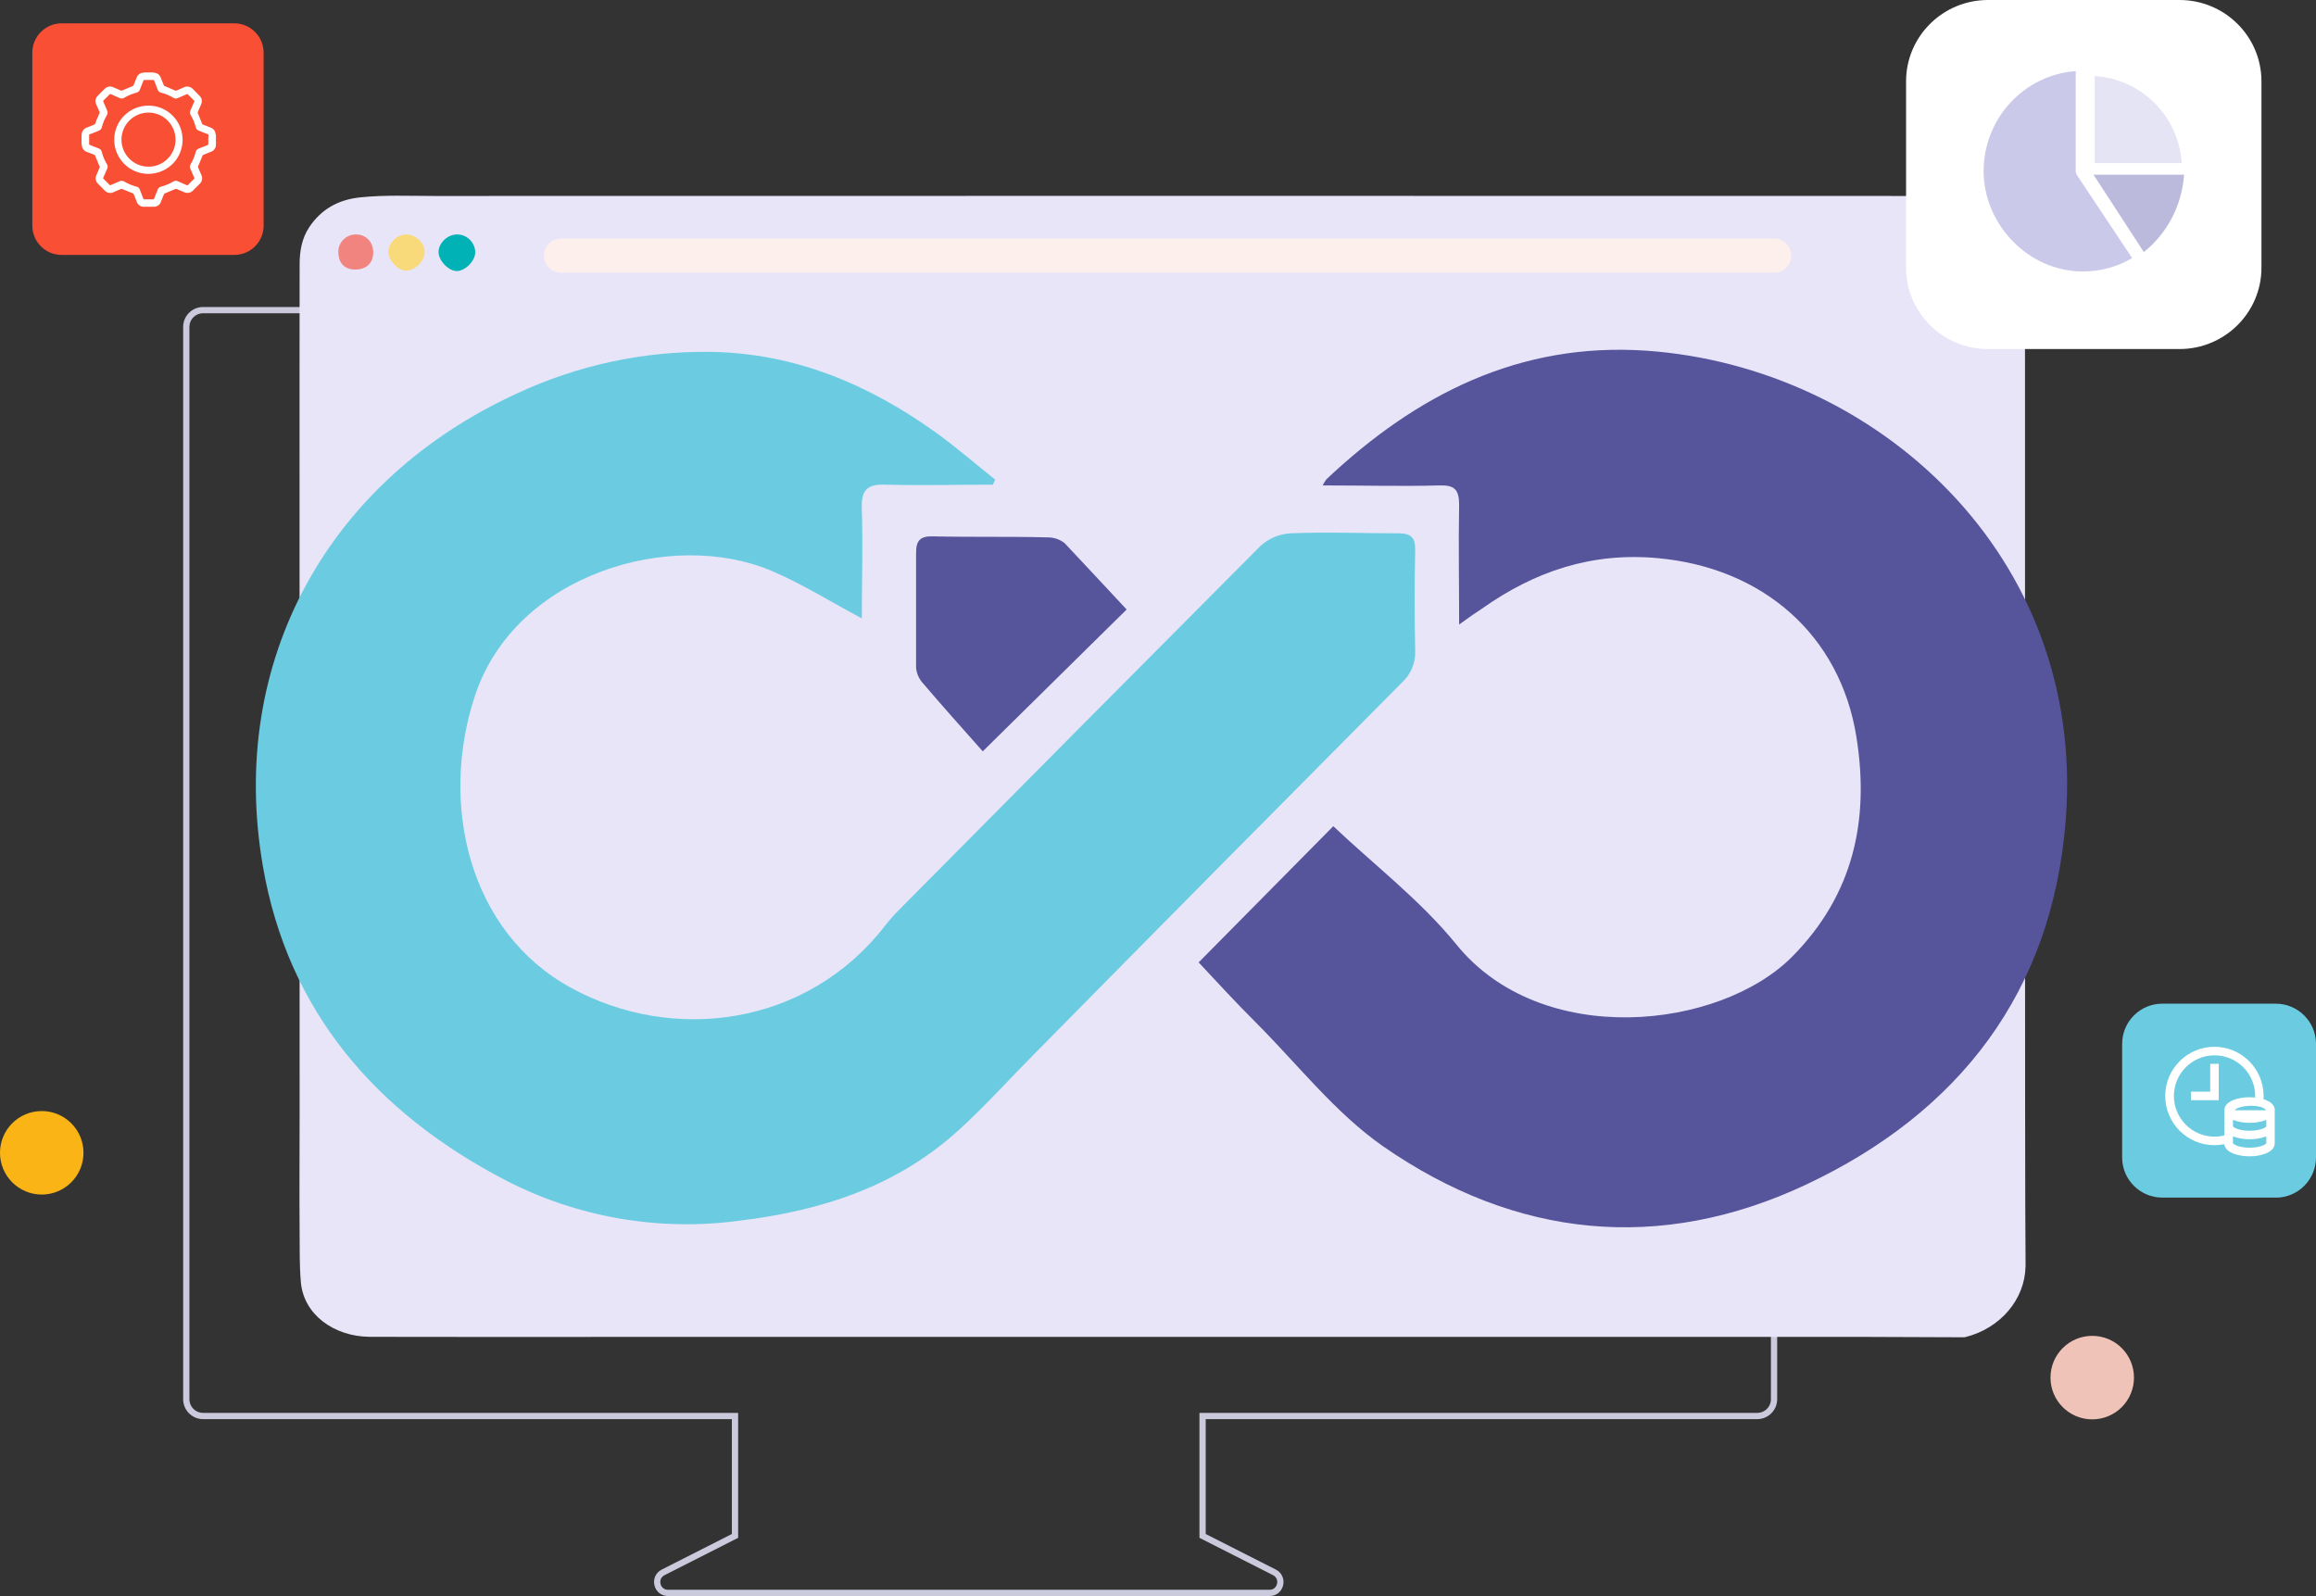 <?xml version="1.0" encoding="UTF-8"?> <svg xmlns="http://www.w3.org/2000/svg" width="576" height="397" viewBox="0 0 576 397" fill="none"><rect x="0" y="0" width="576" height="397" fill="#333333" stroke="none"/><g clip-path="url(#clip0_1611_849)"><path d="M437.005 77.14H50.508C48.21 77.14 46.33 79.005 46.33 81.32V348.028C46.33 350.327 48.194 352.208 50.508 352.208H182.801V382.032L164.931 391.1C162.391 392.386 163.307 396.212 166.152 396.212H315.736C318.581 396.212 319.481 392.386 316.958 391.1L299.087 382.032V352.208H437.037C439.335 352.208 441.215 350.343 441.215 348.028V81.32C441.215 79.021 439.351 77.14 437.037 77.14H437.005Z" stroke="#CBCADD" stroke-width="1.556" stroke-miterlimit="10"></path><path d="M503.634 63.442C503.634 59.728 502.075 56.512 499.246 53.683C495.052 49.47 489.54 48.763 483.819 48.747C358.549 48.715 233.279 48.715 108.009 48.747C101.902 48.747 95.779 48.458 89.657 49.084C83.951 49.663 79.838 52.171 76.961 56.432C75.032 59.294 74.518 62.541 74.518 65.821C74.486 85.13 74.502 104.439 74.502 123.748C74.502 174.874 74.502 225.984 74.518 277.111C74.518 286.966 74.438 296.806 74.518 306.661C74.55 310.729 74.47 314.796 74.823 318.896C75.514 326.935 82.971 332.417 91.922 332.514C96.31 332.562 145.228 332.546 163.485 332.53C263.524 332.53 363.547 332.53 463.586 332.53C471.926 332.562 480.267 332.594 488.624 332.626C488.656 332.626 488.704 332.61 488.736 332.594C497.559 330.407 503.617 323.156 503.762 314.973C503.762 314.282 503.762 313.574 503.762 312.867C503.537 300.937 503.682 83.506 503.617 63.442H503.634Z" fill="#E9E5F9"></path><path d="M318.628 285.905C318.628 285.905 318.612 285.889 318.596 285.889L318.628 285.921V285.905Z" fill="#DDEDF2"></path><path d="M441.294 59.342H139.506C137.172 59.342 135.279 61.235 135.279 63.57V63.587C135.279 65.922 137.172 67.815 139.506 67.815H441.294C443.629 67.815 445.521 65.922 445.521 63.587V63.57C445.521 61.235 443.629 59.342 441.294 59.342Z" fill="#FCEFEC"></path><path d="M109.069 62.734C109.037 60.499 111.238 58.361 113.617 58.313C116.043 58.265 118.116 60.226 118.197 62.686C118.261 64.76 115.867 67.3 113.729 67.413C111.688 67.525 109.101 64.921 109.069 62.734Z" fill="#00B2B5"></path><path d="M101.084 58.313C103.478 58.345 105.712 60.564 105.616 62.798C105.503 65.082 103.205 67.316 100.955 67.316C98.962 67.316 96.504 64.663 96.584 62.573C96.664 60.339 98.834 58.281 101.084 58.313Z" fill="#F8DA7A"></path><path d="M88.26 67.043C85.624 67.027 84.097 65.339 84.146 62.509C84.178 60.194 86.203 58.265 88.565 58.313C91.104 58.345 92.872 60.242 92.824 62.879C92.775 65.499 91.056 67.075 88.26 67.043Z" fill="#F1847E"></path><path d="M58.272 5.804H15.331C11.302 5.804 8.035 9.072 8.035 13.103V56.11C8.035 60.142 11.302 63.409 15.331 63.409H58.272C62.301 63.409 65.568 60.142 65.568 56.11V13.103C65.568 9.072 62.301 5.804 58.272 5.804Z" fill="#F94F35"></path><path d="M53.624 33.489C53.624 32.686 53.126 31.978 52.37 31.737C52.145 31.64 51.904 31.544 51.663 31.448C51.261 31.287 50.843 31.126 50.426 30.965C50.361 30.933 50.329 30.917 50.281 30.805C50.088 30.29 49.847 29.759 49.654 29.261C49.494 28.875 49.333 28.473 49.172 28.071C49.172 28.023 49.172 27.975 49.172 27.927C49.349 27.477 49.542 27.042 49.735 26.624C49.831 26.399 49.928 26.174 50.024 25.933C50.345 25.242 50.217 24.422 49.686 23.891C49.14 23.312 48.578 22.75 48.031 22.203L47.967 22.139C47.356 21.496 46.392 21.351 45.621 21.769C45.299 21.93 44.946 22.075 44.624 22.219L43.805 22.557C43.805 22.557 43.74 22.589 43.644 22.557C43.146 22.348 42.632 22.123 42.149 21.914C41.731 21.737 41.298 21.576 40.896 21.383C40.848 21.367 40.816 21.335 40.783 21.303C40.59 20.837 40.398 20.354 40.205 19.888C40.141 19.695 40.044 19.502 39.98 19.309C39.723 18.586 39.048 18.103 38.276 18.087C38.228 18.087 38.18 18.087 38.132 18.055C38.084 18.055 38.067 18.055 38.019 18.023H35.962C35.962 18.023 35.882 18.023 35.85 18.055C35.785 18.055 35.721 18.087 35.657 18.087C34.918 18.103 34.259 18.57 34.002 19.261C33.889 19.518 33.793 19.775 33.68 20.049C33.52 20.467 33.359 20.885 33.166 21.287C33.134 21.335 33.086 21.367 33.021 21.399C32.603 21.592 32.169 21.753 31.768 21.93C31.302 22.123 30.803 22.332 30.337 22.525C30.209 22.589 30.193 22.573 30.145 22.557C29.759 22.38 29.373 22.219 29.004 22.058C28.747 21.946 28.473 21.833 28.216 21.721C27.509 21.367 26.641 21.496 26.079 22.058C25.404 22.701 24.825 23.296 24.263 23.875C23.716 24.422 23.572 25.258 23.925 25.949L24.15 26.464C24.343 26.93 24.568 27.428 24.777 27.911C24.809 27.959 24.809 27.975 24.777 28.071C24.343 29.036 23.974 29.952 23.636 30.821C23.588 30.933 23.572 30.949 23.508 30.965C23.234 31.062 22.961 31.174 22.688 31.303C22.366 31.431 22.013 31.576 21.675 31.705C20.856 31.946 20.293 32.702 20.309 33.554C20.309 33.554 20.309 33.602 20.309 33.618C20.309 33.65 20.293 33.682 20.277 33.715V33.763V35.772V35.821C20.277 35.821 20.309 35.885 20.326 35.901C20.326 35.901 20.326 35.933 20.326 35.949C20.326 36.834 20.904 37.621 21.756 37.846C22.077 37.959 22.415 38.104 22.736 38.232C22.993 38.329 23.267 38.441 23.54 38.554C23.604 38.554 23.604 38.586 23.652 38.699C23.845 39.213 24.07 39.727 24.279 40.242C24.456 40.644 24.6 41.046 24.777 41.448C24.793 41.496 24.809 41.544 24.809 41.593C24.616 42.059 24.424 42.525 24.231 42.975C24.15 43.168 24.054 43.377 23.974 43.57C23.636 44.261 23.781 45.097 24.311 45.644C24.841 46.191 25.42 46.785 26.095 47.445C26.657 48.023 27.541 48.168 28.248 47.798C28.827 47.541 29.486 47.252 30.161 46.978C30.209 46.978 30.257 46.978 30.305 46.978C30.739 47.155 31.173 47.332 31.607 47.509C32.073 47.702 32.571 47.911 33.053 48.104C33.182 48.168 33.182 48.168 33.214 48.216C33.487 48.924 33.777 49.631 34.034 50.242C34.291 50.95 34.982 51.432 35.737 51.432C36.171 51.432 36.605 51.432 37.039 51.432H38.228C39.048 51.464 39.803 50.934 40.044 50.146L40.108 49.969C40.333 49.374 40.574 48.779 40.832 48.2C40.864 48.168 40.88 48.152 40.912 48.136C41.86 47.734 42.808 47.332 43.708 46.978C43.756 46.978 43.805 46.978 43.853 46.978C44.319 47.171 44.817 47.38 45.267 47.573C45.46 47.638 45.621 47.734 45.813 47.798C46.52 48.152 47.356 48.007 47.919 47.461C48.433 46.978 48.995 46.416 49.686 45.708C50.297 45.13 50.442 44.213 50.056 43.457C49.767 42.83 49.494 42.203 49.252 41.576C49.252 41.528 49.252 41.48 49.252 41.432C49.622 40.515 50.008 39.583 50.394 38.666C50.41 38.618 50.442 38.586 50.474 38.554C50.956 38.345 51.454 38.136 51.936 37.959C52.129 37.895 52.29 37.814 52.483 37.75C53.206 37.493 53.704 36.801 53.704 36.03C53.704 35.306 53.704 34.47 53.704 33.522L53.624 33.489ZM51.792 35.901C51.792 35.981 51.792 35.998 51.663 36.062C51.294 36.206 50.924 36.367 50.554 36.512C50.169 36.673 49.783 36.834 49.397 36.962C49.028 37.091 48.754 37.412 48.674 37.798C48.401 38.875 47.967 39.904 47.404 40.869C47.196 41.207 47.163 41.625 47.34 41.978C47.485 42.3 47.613 42.621 47.758 42.943C47.935 43.361 48.111 43.779 48.32 44.213C48.385 44.374 48.369 44.406 48.272 44.486C47.758 44.985 47.244 45.515 46.729 46.014L46.665 46.078C46.665 46.078 46.601 46.142 46.505 46.078C46.167 45.917 45.797 45.773 45.46 45.628C45.058 45.451 44.624 45.274 44.222 45.081C43.869 44.904 43.451 44.92 43.114 45.146C42.149 45.724 41.105 46.158 40.028 46.432C39.658 46.512 39.353 46.785 39.224 47.155C39.096 47.493 38.967 47.831 38.823 48.152C38.646 48.57 38.485 49.004 38.309 49.438C38.244 49.583 38.228 49.583 38.116 49.583H35.834C35.753 49.583 35.737 49.583 35.673 49.454C35.544 49.117 35.4 48.747 35.255 48.409C35.094 48.007 34.934 47.605 34.789 47.187C34.66 46.785 34.323 46.496 33.921 46.416C32.861 46.142 31.832 45.708 30.884 45.146C30.546 44.937 30.129 44.904 29.775 45.081C29.422 45.242 29.068 45.387 28.714 45.531C28.329 45.708 27.911 45.869 27.509 46.046C27.364 46.11 27.348 46.094 27.284 46.014L25.677 44.406C25.677 44.406 25.613 44.342 25.677 44.213C25.838 43.843 26.015 43.474 26.159 43.104C26.304 42.734 26.481 42.348 26.657 41.962C26.834 41.608 26.818 41.191 26.593 40.853C26.015 39.888 25.581 38.843 25.307 37.75C25.227 37.38 24.954 37.075 24.6 36.946C24.279 36.818 23.957 36.689 23.636 36.56C23.202 36.383 22.768 36.206 22.318 36.046C22.174 35.981 22.174 35.965 22.174 35.853C22.174 35.129 22.174 34.374 22.174 33.57C22.174 33.489 22.174 33.473 22.302 33.409C22.656 33.264 23.009 33.136 23.363 32.991C23.749 32.83 24.166 32.669 24.552 32.525C24.938 32.38 25.243 32.059 25.323 31.657C25.597 30.596 26.015 29.583 26.577 28.65C26.802 28.296 26.834 27.846 26.641 27.477C26.481 27.139 26.336 26.769 26.191 26.431C26.031 26.046 25.87 25.66 25.693 25.274C25.629 25.113 25.645 25.081 25.741 25.001C26.239 24.518 26.754 24.004 27.332 23.409C27.397 23.345 27.397 23.345 27.525 23.409C27.895 23.57 28.264 23.73 28.634 23.891C29.004 24.052 29.389 24.213 29.775 24.39C30.129 24.567 30.546 24.55 30.884 24.325C31.848 23.747 32.893 23.328 33.969 23.039C34.339 22.959 34.644 22.685 34.773 22.316C34.901 21.994 35.03 21.656 35.175 21.319C35.352 20.901 35.512 20.467 35.689 20.033C35.753 19.888 35.769 19.888 35.882 19.888C36.605 19.888 37.376 19.888 38.164 19.888C38.244 19.888 38.26 19.888 38.325 20.017C38.453 20.354 38.598 20.724 38.742 21.062C38.903 21.463 39.064 21.866 39.208 22.284C39.337 22.685 39.675 22.975 40.076 23.055C41.153 23.328 42.165 23.747 43.114 24.325C43.451 24.534 43.869 24.567 44.222 24.39C44.544 24.245 44.849 24.116 45.171 23.988C45.605 23.811 46.022 23.634 46.456 23.425C46.617 23.361 46.649 23.377 46.729 23.473L47.453 24.197C47.742 24.486 48.015 24.776 48.304 25.049C48.32 25.081 48.353 25.097 48.369 25.129C48.353 25.177 48.337 25.226 48.304 25.274L48.079 25.82C47.854 26.367 47.613 26.93 47.356 27.493C47.179 27.846 47.196 28.264 47.42 28.602C47.983 29.55 48.417 30.596 48.69 31.657C48.786 32.059 49.06 32.364 49.445 32.493C49.815 32.637 50.185 32.798 50.554 32.943C50.924 33.087 51.309 33.248 51.695 33.393C51.84 33.457 51.84 33.473 51.84 33.586C51.792 34.325 51.792 35.065 51.808 35.869L51.792 35.901Z" fill="white"></path><path d="M36.944 26.271H36.911C32.219 26.271 28.41 30.049 28.41 34.744C28.41 39.438 32.187 43.248 36.879 43.248C39.129 43.248 41.299 42.364 42.906 40.789C46.232 37.493 46.248 32.107 42.954 28.779C41.363 27.171 39.194 26.271 36.928 26.271H36.944ZM36.928 41.464C33.215 41.464 30.21 38.441 30.21 34.727C30.21 31.014 33.231 28.007 36.944 28.007C40.656 28.007 43.661 31.03 43.661 34.744C43.661 38.457 40.64 41.464 36.928 41.464Z" fill="white"></path><path d="M566.003 297.883H537.783C532.271 297.883 527.787 293.429 527.787 287.915C527.787 287.915 527.787 287.899 527.787 287.883V259.651C527.787 254.136 532.239 249.651 537.751 249.651C537.751 249.651 537.767 249.651 537.783 249.651H565.906C571.435 249.602 575.95 254.04 575.999 259.57C575.999 259.602 575.999 259.635 575.999 259.667V287.802C576.047 293.333 571.611 297.851 566.083 297.899C566.051 297.899 566.019 297.899 565.987 297.899L566.003 297.883Z" fill="#6BCCE1"></path><path d="M565.761 276.114C565.761 275.519 565.472 274.41 563.576 273.622L562.965 273.413V272.609C562.965 265.856 557.485 260.374 550.736 260.374C543.986 260.374 538.506 265.856 538.506 272.609C538.506 279.361 543.986 284.844 550.736 284.844C551.555 284.844 552.375 284.763 553.194 284.603C553.259 285.214 553.644 286.194 555.38 286.902C556.682 287.4 558.08 287.625 559.462 287.609C560.86 287.641 562.242 287.4 563.544 286.902C565.44 286.13 565.729 285.005 565.729 284.426V276.275C565.729 276.275 565.745 276.162 565.761 276.114ZM563.608 276.114H563.415L563.303 276.162H556.103L555.991 276.114H555.766C556.023 275.776 557.437 275.053 559.896 275.053C562.355 275.053 563.351 275.776 563.608 276.114ZM553.21 276.114C553.21 276.114 553.21 276.226 553.21 276.275V282.416C552.407 282.625 551.587 282.722 550.768 282.722C545.191 282.722 540.659 278.188 540.659 272.609C540.659 267.03 545.191 262.496 550.768 262.496C556.344 262.496 560.876 267.03 560.876 272.609V272.995C560.426 272.947 559.96 272.93 559.494 272.93C558.096 272.914 556.714 273.14 555.412 273.622C553.5 274.41 553.21 275.519 553.21 276.114ZM563.64 284.378C563.463 284.699 562.033 285.471 559.494 285.471C556.955 285.471 555.525 284.699 555.348 284.378V282.673H555.412C556.714 283.156 558.112 283.397 559.494 283.365C560.892 283.381 562.274 283.156 563.576 282.673H563.64V284.378ZM563.64 280.165C563.463 280.503 562.033 281.259 559.494 281.259C556.955 281.259 555.525 280.487 555.348 280.165V278.574H555.412C556.714 279.072 558.112 279.297 559.494 279.281C560.892 279.313 562.274 279.072 563.576 278.574H563.64V280.165Z" fill="white"></path><path d="M549.691 271.532H544.902V273.654H551.813V264.618H549.691V271.532Z" fill="white"></path><path d="M10.382 297.127C16.115 297.127 20.763 292.477 20.763 286.741C20.763 281.005 16.115 276.355 10.382 276.355C4.648 276.355 0 281.005 0 286.741C0 292.477 4.648 297.127 10.382 297.127Z" fill="#FAB416"></path><path d="M509.967 342.658C509.967 348.398 514.611 353.044 520.348 353.044C526.086 353.044 530.73 348.398 530.73 342.658C530.73 336.918 526.086 332.272 520.348 332.272C514.611 332.272 509.967 336.918 509.967 342.658Z" fill="#F0C3B8"></path><path d="M521.843 55.049C524.71 55.049 527.034 52.724 527.034 49.856C527.034 46.988 524.71 44.663 521.843 44.663C518.976 44.663 516.652 46.988 516.652 49.856C516.652 52.724 518.976 55.049 521.843 55.049Z" fill="#F05323"></path><path d="M246.942 120.548C238.039 120.548 229.104 120.805 220.201 120.548C215.476 120.371 214.174 122.059 214.335 126.577C214.64 135.693 214.335 144.825 214.335 153.812C206.734 149.777 199.598 145.275 191.884 141.995C167.264 131.513 128.341 142.542 118.185 172.88C109.169 199.842 116.53 231.724 141.937 245.663C167.345 259.618 200.755 255.309 220.152 230.212C221.245 228.83 222.402 227.495 223.656 226.257C253.547 196.064 283.486 165.919 313.458 135.822C315.499 133.957 318.118 132.831 320.883 132.654C329.85 132.285 338.833 132.654 347.801 132.654C350.934 132.654 352.011 133.683 351.963 136.819C351.786 145.163 351.786 153.507 351.963 161.835C352.108 164.858 350.886 167.784 348.636 169.809C318.022 200.63 287.456 231.499 256.954 262.448C250.863 268.589 245.062 275.052 238.682 280.872C223.174 295.101 204.371 301.162 183.801 303.638C163.841 306.323 143.528 302.802 125.642 293.525C93.581 276.837 71.58 251.563 65.377 215.437C56.522 164.198 81.914 119.198 128.583 97.863C143.721 90.789 160.258 87.268 176.955 87.525C197.702 87.895 215.91 95.548 232.559 107.445C237.734 111.143 242.539 115.355 247.521 119.31L246.958 120.5L246.942 120.548Z" fill="#6BCCE1"></path><path d="M362.89 155.356C362.89 144.793 362.713 135.195 362.89 125.613C362.89 121.77 361.781 120.629 357.988 120.741C348.426 120.999 338.864 120.741 328.965 120.741C329.206 120.195 329.527 119.68 329.897 119.198C352.235 98.169 377.867 85.033 409.575 87.236C466.336 91.255 518.758 137.816 513.776 203.717C510.53 246.756 487.195 276.741 449.221 294.635C412.933 311.709 376.887 308.011 343.943 285.101C332.05 276.789 322.746 264.747 312.332 254.329C307.237 249.232 302.352 243.943 298.109 239.377L331.6 205.502C341.725 215.116 353.28 223.926 362.167 234.875C383.396 261.113 427.783 256.081 445.765 237.914C460.984 222.511 464.97 203.974 461.723 183.459C457.69 157.832 438.309 141.192 412.29 138.828C395.818 137.317 381.676 142.124 368.579 151.385C366.923 152.462 365.397 153.523 362.89 155.34V155.356Z" fill="#56549B"></path><path d="M280.19 151.61L244.417 186.884C239.547 181.385 234.405 175.662 229.423 169.81C228.507 168.765 227.945 167.446 227.832 166.047V137.574C227.832 134.536 228.764 133.33 231.994 133.41C241.444 133.635 250.909 133.41 260.455 133.667C262.014 133.619 263.541 134.134 264.778 135.098C269.953 140.565 275.047 146.111 280.206 151.61H280.19Z" fill="#56549B"></path><path d="M542.059 0H494.426C483.177 0 474.049 9.068 474.049 20.241V66.577C474.049 77.751 483.177 86.818 494.426 86.818H542.059C553.309 86.818 562.437 77.751 562.437 66.577V20.241C562.437 9.068 553.309 0 542.059 0Z" fill="white"></path><g opacity="0.5"><path d="M520.957 18.907V40.563H542.299C542.395 40.563 542.492 40.563 542.604 40.595C541.897 28.955 532.576 19.614 520.957 18.907Z" fill="#CBC9E9"></path></g><path d="M542.849 43.457H520.672L533.111 62.59C533.111 62.59 533.159 62.67 533.175 62.702C538.848 58.184 542.656 51.271 543.187 43.409C543.074 43.425 542.978 43.441 542.865 43.441L542.849 43.457Z" fill="#BBBADC"></path><path d="M530.216 64.101L516.524 43.522C516.347 43.248 516.251 42.927 516.251 42.589V17.685C503.458 18.602 493.334 29.405 493.334 42.573C493.334 55.74 504.39 67.525 518.002 67.525C522.47 67.525 526.696 66.319 530.296 64.181C530.264 64.149 530.248 64.117 530.232 64.101H530.216Z" fill="#CBC9E9"></path></g><defs><clipPath id="clip0_1611_849"><rect width="576" height="397" fill="white"></rect></clipPath></defs></svg> 